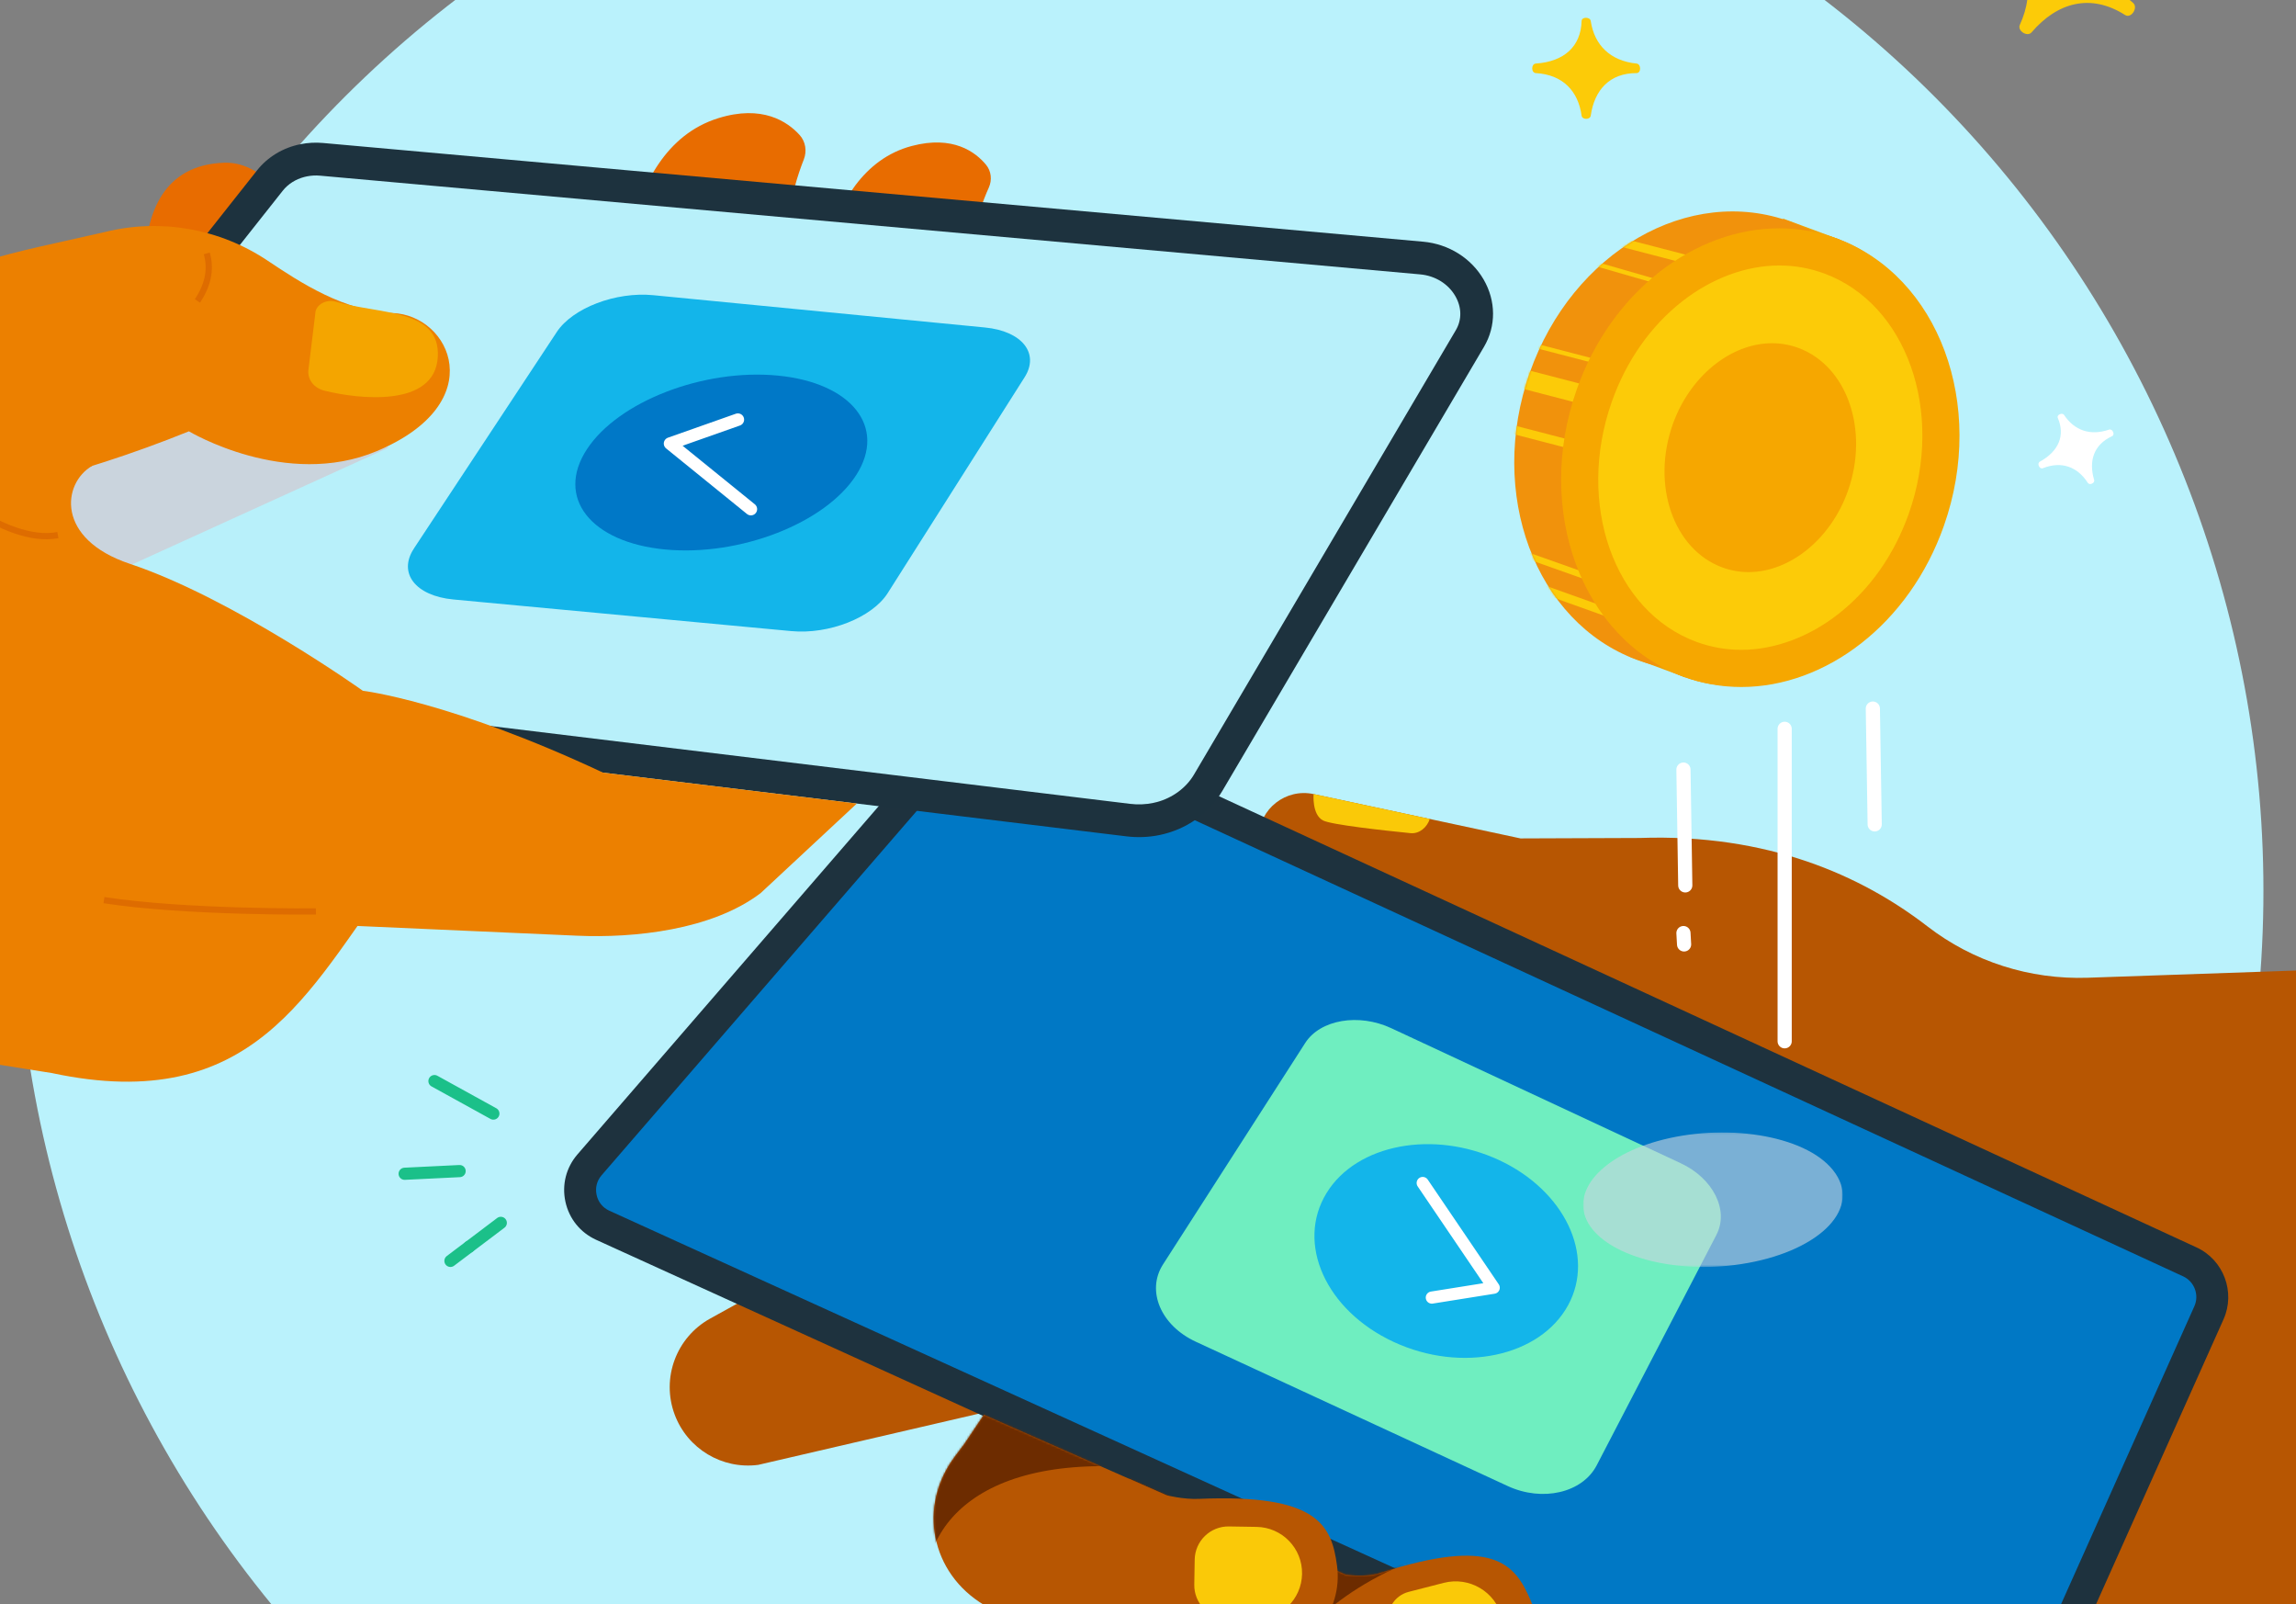 <svg width="1134" height="792" viewBox="0 0 1134 792" fill="none" xmlns="http://www.w3.org/2000/svg">
<rect x="0" y="0" width="1134" height="792" fill="#808080" stroke="none"/>
<g clip-path="url(#clip0_316_38491)">
<mask id="mask0_316_38491" style="mask-type:luminance" maskUnits="userSpaceOnUse" x="-301" y="-115" width="1569" height="1110">
<path d="M1267.5 -115H-301V995H1267.5V-115Z" fill="white"/>
</mask>
<g mask="url(#mask0_316_38491)">
<mask id="mask1_316_38491" style="mask-type:luminance" maskUnits="userSpaceOnUse" x="-301" y="-115" width="1569" height="1110">
<path d="M1267.5 -115H-301V995H1267.5V-115Z" fill="white"/>
</mask>
<g mask="url(#mask1_316_38491)">
<mask id="mask2_316_38491" style="mask-type:luminance" maskUnits="userSpaceOnUse" x="-302" y="-115" width="1570" height="1110">
<path d="M1267.5 -115H-301V995H1267.5V-115Z" fill="white"/>
</mask>
<g mask="url(#mask2_316_38491)">
<path d="M1090.71 611.16C1185.24 319.677 1025.57 6.741 734.092 -87.792C442.609 -182.326 129.673 -22.658 35.14 268.825C-59.394 560.307 100.274 873.243 391.757 967.776C683.239 1062.31 996.175 902.642 1090.71 611.16Z" fill="#BAF2FC"/>
</g>
<mask id="mask3_316_38491" style="mask-type:luminance" maskUnits="userSpaceOnUse" x="67" y="357" width="1201" height="627">
<path d="M67.408 378.538L127.089 905.81L1020.62 983.729L1172.68 845.373C1234.49 782.036 1267.37 698.221 1267.5 612.909V611.853C1267.43 570.837 1259.8 529.505 1244.17 489.939L1213.7 412.777L641.387 357.73L67.408 378.538Z" fill="white"/>
</mask>
<g mask="url(#mask3_316_38491)">
<path d="M500.021 694.154L374.496 723.285C356.636 725.618 339.533 715.34 333.227 698.473C326.512 680.519 333.968 660.342 350.741 651.057L430.724 606.809L500.021 694.154Z" fill="#B75602"/>
<path d="M1463.75 467.822L1031.11 482.766C1002.58 483.744 974.548 474.837 951.943 457.387C919.471 432.323 873.189 411.547 809.82 413.754L750.991 413.975L648.765 392.079C635.098 389.147 621.998 399.315 621.683 413.281C621.368 427.689 627.358 444.619 652.974 453.951L951.455 563.034L948.018 577.82L852.161 846.335L1192.86 827.781L1463.74 467.838L1463.75 467.822Z" fill="#B75602"/>
<path d="M648.781 392.063C648.781 392.063 647.914 402.231 653.431 405.1C657.529 407.228 683.555 410.065 696.638 411.374C701.005 411.815 704.82 408.536 706.175 404.359L648.781 392.063Z" fill="#FAC908"/>
<path d="M962.836 913.787C959.116 913.724 955.522 912.904 952.117 911.375L294.45 612.169C286.631 608.606 281.098 601.765 279.269 593.379C277.441 584.992 279.601 576.464 285.228 569.97L471.694 354.467C476.928 348.414 484.525 345.009 492.533 345.151C496.301 345.214 499.958 346.05 503.394 347.626L1084.89 615.92C1098.24 622.084 1104.22 638.005 1098.21 651.419L987.916 897.834C983.502 907.702 973.666 913.96 962.852 913.787H962.836Z" fill="#1E323E"/>
<path d="M963.088 898.023C961.528 897.991 960.077 897.676 958.643 897.014L300.975 597.808C297.681 596.31 295.442 593.536 294.67 590.005C293.898 586.474 294.78 583.022 297.145 580.279L483.611 364.777C485.786 362.254 488.939 360.851 492.265 360.899C493.857 360.93 495.339 361.261 496.773 361.923L1078.27 630.218C1083.82 632.771 1086.3 639.392 1083.8 644.972L973.508 891.387C971.679 895.485 967.581 898.086 963.088 898.023Z" fill="#0078C5"/>
<path d="M847.794 609.63L788.602 723.537C781.572 737.062 761.868 741.712 744.638 733.736L590.613 662.485C573.289 654.462 566.07 637.311 574.409 624.322L644.651 514.971C652.091 503.385 671.102 500.185 687.18 507.688L830.139 574.368C846.123 581.824 854.037 597.54 847.779 609.615" fill="#6FEEC0"/>
<path d="M740.398 572.807C708.13 557.785 670.093 564.815 655.212 589.028C639.969 613.808 654.692 646.99 688.363 662.596C722.002 678.186 760.685 669.816 774.494 644.452C788.003 619.656 772.634 587.814 740.398 572.807Z" fill="#13B5EA"/>
<path d="M707.184 640.685L737.749 635.814L702.676 584.11" stroke="white" stroke-width="6" stroke-linecap="round" stroke-linejoin="round"/>
</g>
<mask id="mask4_316_38491" style="mask-type:luminance" maskUnits="userSpaceOnUse" x="67" y="357" width="1201" height="627">
<path d="M67.408 378.538L127.089 905.81L1020.62 983.729L1172.68 845.373C1234.49 782.036 1267.37 698.221 1267.5 612.909V611.853C1267.43 570.837 1259.8 529.505 1244.17 489.939L1213.7 412.777L641.387 357.73L67.408 378.538Z" fill="white"/>
</mask>
<g mask="url(#mask4_316_38491)">
<path d="M557.778 730.174L527.875 783.58C518.527 807.225 527.134 831.879 547.122 844.38C553.049 848.084 559.78 850.338 566.7 851.363L593.262 855.32L615.851 859.324C646.637 864.778 678.29 862.224 707.799 851.899L732.752 843.166C754.285 835.631 764.989 811.482 756.098 790.469C748.169 771.71 737.403 758.769 681.505 776.692C674.238 779.025 664.67 777.511 664.67 777.511L557.762 730.189L557.778 730.174Z" fill="#B75602"/>
<path d="M724.808 827.387L707.515 831.832C700.248 833.692 692.855 829.326 690.995 822.059L685.982 802.512C684.122 795.261 688.489 787.852 695.756 785.992L713.048 781.547C725.706 778.299 738.601 785.929 741.848 798.587C745.095 811.245 737.466 824.139 724.808 827.387Z" fill="#FAC908"/>
</g>
<mask id="mask5_316_38491" style="mask-type:luminance" maskUnits="userSpaceOnUse" x="524" y="730" width="236" height="133">
<path d="M527.874 783.58C518.527 807.225 527.118 831.879 547.122 844.38C553.049 848.084 559.78 850.338 566.7 851.363L593.277 855.32L615.85 859.323C646.636 864.778 678.289 862.224 707.799 851.899L732.752 843.166C754.285 835.631 764.988 811.481 756.098 790.469C748.153 771.71 737.402 758.768 681.521 776.691C674.254 779.024 664.686 777.511 664.686 777.511L557.778 730.189L527.874 783.596V783.58Z" fill="white"/>
</mask>
<g mask="url(#mask5_316_38491)">
<path d="M626.837 719.407C595.231 725.555 762.907 756.625 730.245 762.094C627.657 779.277 607.763 869.065 607.763 869.065C607.763 869.065 431.764 905.069 519.535 711.21C547.437 649.591 626.837 719.391 626.837 719.391" fill="#6D2C00"/>
</g>
<mask id="mask6_316_38491" style="mask-type:luminance" maskUnits="userSpaceOnUse" x="67" y="357" width="1201" height="627">
<path d="M67.408 378.538L127.089 905.81L1020.62 983.729L1172.68 845.373C1234.49 782.036 1267.37 698.221 1267.5 612.909V611.853C1267.43 570.837 1259.8 529.505 1244.17 489.939L1213.7 412.777L641.387 357.73L67.408 378.538Z" fill="white"/>
</mask>
<g mask="url(#mask6_316_38491)">
<path d="M485.96 698.536L476.375 712.834L471.662 719.108C453.14 743.762 459.682 776.802 486.18 792.55L506.894 802.386C535.142 815.785 566.353 821.696 597.534 819.553L623.906 817.74C646.668 816.163 663.377 795.718 660.367 773.098C657.671 752.905 650.719 737.583 592.079 740.073C584.45 740.404 576.127 738.292 576.127 738.292L485.944 698.552L485.96 698.536Z" fill="#B75602"/>
<path d="M619.902 799.564L606.251 799.343C597.045 799.186 589.715 791.604 589.857 782.398L590.062 770.071C590.22 760.865 597.802 753.535 606.992 753.692L620.643 753.913C633.254 754.118 643.311 764.506 643.09 777.117C642.87 789.728 632.497 799.785 619.886 799.564" fill="#FAC908"/>
</g>
<mask id="mask7_316_38491" style="mask-type:luminance" maskUnits="userSpaceOnUse" x="461" y="698" width="200" height="122">
<path d="M476.375 712.834L471.662 719.108C453.14 743.762 459.682 776.802 486.18 792.55L506.894 802.386C535.142 815.785 566.353 821.697 597.534 819.553L623.906 817.74C646.668 816.179 663.377 795.718 660.367 773.098C657.671 752.905 650.719 737.583 592.079 740.073C584.45 740.405 576.127 738.292 576.127 738.292L485.944 698.552L476.36 712.85L476.375 712.834Z" fill="white"/>
</mask>
<g mask="url(#mask7_316_38491)">
<path d="M590.755 728.456C490.294 710.359 454.669 749.926 457.428 787.647C461.936 849.629 519 860.002 519 860.002C519 860.002 310.607 840.502 400.033 663.053C449.577 564.752 590.755 728.456 590.755 728.456Z" fill="#6D2C00"/>
</g>
<mask id="mask8_316_38491" style="mask-type:luminance" maskUnits="userSpaceOnUse" x="-302" y="-115" width="1570" height="1110">
<path d="M1267.5 -115H-301V995H1267.5V-115Z" fill="white"/>
</mask>
<g mask="url(#mask8_316_38491)">
<path d="M1041.67 212.124C1032.37 215.339 1024.47 212.486 1019.44 204.872C1018.56 203.533 1015.71 204.841 1016.34 206.307C1020.1 215.056 1016.78 222.843 1007.48 227.95C1005.9 228.817 1007.3 231.844 1008.97 231.182C1018.42 227.461 1026.19 230.646 1031.2 238.433C1032.07 239.773 1034.76 238.527 1034.31 236.998C1031.52 227.666 1034.05 219.564 1043.17 215.355C1044.79 214.598 1043.35 211.54 1041.67 212.124Z" fill="white"/>
</g>
<mask id="mask9_316_38491" style="mask-type:luminance" maskUnits="userSpaceOnUse" x="-302" y="-40" width="1157" height="661">
<path d="M-260.094 182.173C-324.015 300.856 -312.287 446.022 -230.127 552.898L-178.266 620.381L594.633 539.562L854.383 61.63L215.395 -39.666L-260.094 182.173Z" fill="white"/>
</mask>
<g mask="url(#mask9_316_38491)">
<path d="M-320.768 474.869L25.556 529.82C125.732 551.243 152.72 487.763 192.034 435.76L234.201 379.988L-282.021 420.816L-320.768 474.869Z" fill="#EC8000"/>
<path d="M306.65 158.149C306.65 158.149 303.04 74.524 354.665 58.382C376.466 51.557 388.935 60.037 394.941 66.658C397.904 69.937 398.614 74.65 396.99 78.764C391.599 92.415 380.549 127.804 398.882 153.121C422.038 185.105 306.65 158.149 306.65 158.149Z" fill="#E86C00"/>
<path d="M402.082 161.712C402.082 161.712 402.271 84.739 450.365 72.065C470.684 66.705 481.782 75.028 487.015 81.365C489.6 84.502 490.057 88.869 488.402 92.573C482.869 104.884 471.252 136.931 487.031 160.955C506.972 191.3 402.082 161.712 402.082 161.712Z" fill="#E86C00"/>
<path d="M77.245 175.489C77.245 175.489 50.715 82.469 110.663 80.357C146.257 79.096 164.874 150.93 164.874 150.93L77.26 175.489H77.245Z" fill="#E86C00"/>
<g style="mix-blend-mode:multiply" opacity="0.23">
<mask id="mask10_316_38491" style="mask-type:luminance" maskUnits="userSpaceOnUse" x="39" y="189" width="123" height="65">
<path d="M161.515 189.424H39.585V253.408H161.515V189.424Z" fill="white"/>
</mask>
<g mask="url(#mask10_316_38491)">
<path d="M39.585 253.408L161.515 227.225L83.218 189.424L39.585 253.408Z" fill="#502553"/>
</g>
</g>
<path d="M572.785 412.288C567.394 413.407 561.861 413.628 556.328 412.95L-9.108 344.158C-22.396 342.534 -33.494 334.606 -38.775 322.941C-44.04 311.291 -42.416 298.302 -34.456 288.229L126.978 84.093C132.196 77.503 139.794 72.916 148.401 71.198C152.058 70.457 155.81 70.268 159.561 70.599L702.912 119.34C715.475 120.475 726.636 127.442 732.768 138.019C738.9 148.597 738.979 161.018 732.957 171.233L603.649 390.629C597.139 401.679 585.884 409.577 572.769 412.288" fill="#1D323E"/>
<path d="M571.255 396.051C570.672 396.209 570.088 396.335 569.505 396.461C565.848 397.218 562.065 397.376 558.282 396.918L-7.154 328.127C-14.799 327.197 -21.105 322.783 -24.037 316.304C-26.811 310.188 -25.975 303.614 -21.767 298.286L139.667 94.15C142.221 90.918 145.988 88.506 150.276 87.387C150.701 87.277 151.143 87.166 151.584 87.088C153.712 86.662 155.919 86.536 158.126 86.741L701.461 135.481C708.807 136.143 715.27 140.132 718.769 146.169C721.985 151.718 722.08 157.866 719.022 163.052L589.714 382.448C585.836 389.021 579.105 393.986 571.239 396.067" fill="#B8F0FA"/>
<g style="mix-blend-mode:multiply">
<mask id="mask11_316_38491" style="mask-type:luminance" maskUnits="userSpaceOnUse" x="-35" y="195" width="228" height="97">
<path d="M192.128 195.997H-34.109V291.666H192.128V195.997Z" fill="white"/>
</mask>
<g mask="url(#mask11_316_38491)">
<path d="M36.732 291.682L192.128 220.935L88.484 195.997C88.484 195.997 -34.629 216.395 -34.109 218.949C-33.589 221.503 36.732 291.666 36.732 291.666" fill="#CAD4DD"/>
</g>
</g>
<path d="M45.512 230.031C30.757 238.574 27.368 266.129 64.144 278.393C115.123 295.402 179.202 341.068 179.202 341.068C179.202 341.068 222.583 346.176 297.838 381.486L423.204 396.745L375.662 440.993C351.591 459.263 313.065 463.251 285.022 462.006L39.317 451.129L-356.188 419.429L-69.246 167.544L45.512 229.999V230.031Z" fill="#EC8000"/>
<path d="M-41.108 231.765C-33.778 235.516 1.611 269.313 28.598 264.206" stroke="#DE6C00" stroke-width="3.08" stroke-miterlimit="10"/>
<path d="M156.03 450.041C156.03 450.041 91.778 450.719 51.345 444.445" stroke="#DE6C00" stroke-width="3.08" stroke-miterlimit="10"/>
<path d="M-124.197 261.274C-118.932 259.508 -17.462 257.885 93.307 212.959C93.307 212.959 141.165 241.68 186.17 222.716C242.792 198.866 222.521 155.533 193.847 154.555C170.075 153.736 148.369 139.533 132.212 128.719C108.582 112.908 79.451 107.69 51.865 114.548L19.676 121.783C-19.795 130.642 -57.817 145.018 -93.364 164.313C-268.89 259.587 -389.023 272.387 -389.023 272.387L-270.655 458.9L-124.197 261.274Z" fill="#EC8000"/>
<path d="M155.746 154.65L152.278 183.04C152.01 187.69 155.226 191.647 160.27 192.908C177.058 197.117 214.828 201.404 216.231 176.214C217.555 152.38 187.667 155.359 165.788 148.944C161.216 147.604 155.983 150.362 155.73 154.65" fill="#F4A500"/>
<path d="M102.119 125.109C104.042 131.698 103.522 139.643 97.5 148.581" stroke="#DE6C00" stroke-width="3.08" stroke-miterlimit="10"/>
<path d="M204.44 270.811L275.013 163.903C282.831 152.065 304.128 143.946 322.587 145.743L486.479 161.696C504.781 163.477 513.545 174.464 506.058 186.271L438.448 292.832C430.771 304.939 409.443 313.356 390.811 311.607L223.97 296.001C205.18 294.235 196.432 282.949 204.455 270.811" fill="#13B5EA"/>
<path d="M328.577 271.315C365.463 274.799 407.709 258.279 422.905 234.539C438.022 210.91 420.683 188.983 384.159 185.452C347.588 181.921 305.373 198.157 289.877 221.834C274.303 245.621 291.627 267.832 328.577 271.315Z" fill="#0078C7"/>
<path d="M364.439 207.19L330.926 219.012L370.87 251.39" stroke="white" stroke-width="6.16" stroke-linecap="round" stroke-linejoin="round"/>
</g>
<mask id="mask12_316_38491" style="mask-type:luminance" maskUnits="userSpaceOnUse" x="-302" y="-115" width="1570" height="1110">
<path d="M1267.5 -115H-301V995H1267.5V-115Z" fill="white"/>
</mask>
<g mask="url(#mask12_316_38491)">
<path d="M1053.46 1.35C1037.9 -10.867 1034.13 -27.339 1041.54 -44.112C1042.84 -47.044 1037.54 -50.449 1035.74 -47.785C1025.04 -31.911 1008.27 -29.042 989.523 -39.225C986.355 -40.943 982.761 -35.269 985.677 -33.172C1002.24 -21.255 1005.32 -4.656 997.594 12.29C996.27 15.206 1001.31 18.406 1003.39 15.979C1016.13 1.114 1032.59 -3.41 1049.61 7.419C1052.66 9.358 1056.28 3.588 1053.46 1.366" fill="#FCCB08"/>
<path d="M808.29 31.379C795.349 30.071 787.451 22.268 785.67 10.351C785.355 8.27 781.209 8.239 781.162 10.351C780.815 22.93 772.523 30.434 758.541 31.379C756.176 31.537 756.176 35.951 758.541 36.093C771.924 36.865 779.475 44.999 781.162 57.121C781.445 59.202 785.37 59.202 785.67 57.121C787.498 44.384 795.033 36.077 808.29 36.093C810.655 36.093 810.639 31.616 808.29 31.379Z" fill="#FCCB08"/>
<g style="mix-blend-mode:multiply" opacity="0.6">
<mask id="mask13_316_38491" style="mask-type:luminance" maskUnits="userSpaceOnUse" x="781" y="559" width="130" height="67">
<path d="M910.123 559.156H781.934V625.567H910.123V559.156Z" fill="white"/>
</mask>
<g mask="url(#mask13_316_38491)">
<path d="M906.56 579.412C919.203 598.06 896.818 618.537 859.9 624.165C826.466 629.272 793.867 619.956 784.535 604.098C775.392 588.555 790.841 570.427 821.264 562.734C854.73 554.269 894.202 561.205 906.545 579.412" fill="#CCD6DF"/>
</g>
</g>
<path d="M857.157 334.794C848.771 334.794 840.574 333.328 832.787 330.444C787.53 313.671 767.211 253.155 787.499 195.54C803.735 149.416 842.529 117.211 881.827 117.211C890.213 117.211 898.41 118.677 906.198 121.562C951.454 138.334 971.773 198.85 951.486 256.466C935.25 302.589 896.456 334.794 857.157 334.794Z" fill="#F5C408"/>
<path d="M881.843 121.121C889.756 121.121 897.496 122.508 904.857 125.235C948.128 141.266 967.391 199.56 947.813 255.157C939.899 277.62 926.768 296.789 909.823 310.566C893.728 323.665 875.033 330.869 857.173 330.869C849.259 330.869 841.52 329.482 834.158 326.755C790.887 310.724 771.624 252.43 791.203 196.833C799.116 174.37 812.247 155.201 829.193 141.424C845.287 128.34 863.983 121.121 881.843 121.121ZM881.827 113.302C841.646 113.302 801.086 145.144 783.81 194.247C762.781 253.959 784.109 316.572 831.431 334.117C839.833 337.238 848.487 338.719 857.173 338.719C897.354 338.719 937.913 306.877 955.19 257.774C976.218 198.062 954.89 135.45 907.569 117.905C899.167 114.784 890.512 113.302 881.827 113.302Z" fill="#EA8B0C"/>
<path d="M832.472 334.495L804.586 324.17L880.739 107.958L908.609 118.283L832.472 334.495Z" fill="#F0A100"/>
<path d="M937.315 251.342C916.286 311.054 858.56 344.363 808.369 325.762C758.179 307.161 734.549 243.681 755.562 183.969C776.59 124.257 834.316 90.949 884.507 109.55C934.698 128.151 958.327 191.63 937.315 251.342Z" fill="#F1920C"/>
</g>
<mask id="mask14_316_38491" style="mask-type:luminance" maskUnits="userSpaceOnUse" x="747" y="104" width="199" height="227">
<path d="M755.578 183.985C734.549 243.697 758.195 307.177 808.385 325.778C858.576 344.379 916.302 311.055 937.331 251.359C958.359 191.647 934.714 128.167 884.523 109.566C875.096 106.067 865.418 104.411 855.739 104.411C813.95 104.411 772.65 135.497 755.578 183.985Z" fill="white"/>
</mask>
<g mask="url(#mask14_316_38491)">
<path d="M778.766 220.273L738.065 209.696" stroke="#FCCB08" stroke-width="4.24" stroke-miterlimit="10"/>
<path d="M800.756 304.797L754.837 288.387" stroke="#FCCB08" stroke-width="4.24" stroke-miterlimit="10"/>
<path d="M847.543 131.84L794.167 117.968" stroke="#FCCB08" stroke-width="4.24" stroke-miterlimit="10"/>
<path d="M793.962 288.324L740.098 269.234" stroke="#FCCB08" stroke-width="3.18" stroke-miterlimit="10"/>
<path d="M804.146 182.598L750.771 168.742" stroke="#FCCB08" stroke-width="2.12" stroke-miterlimit="10"/>
<path d="M832.882 143.237L779.475 127.821" stroke="#FCCB08" stroke-width="2.12" stroke-miterlimit="10"/>
<path d="M785.97 195.824L745.253 185.247" stroke="#FCCB08" stroke-width="9.54" stroke-miterlimit="10"/>
</g>
<mask id="mask15_316_38491" style="mask-type:luminance" maskUnits="userSpaceOnUse" x="-302" y="-115" width="1570" height="1110">
<path d="M1267.5 -115H-301V995H1267.5V-115Z" fill="white"/>
</mask>
<g mask="url(#mask15_316_38491)">
<path d="M860.01 330.05C851.277 330.05 842.702 328.505 834.521 325.478C789.185 308.674 768.03 250.318 787.372 195.414C802.615 152.143 840.211 121.909 878.8 121.909C887.533 121.909 896.108 123.438 904.29 126.48C949.625 143.284 970.78 201.641 951.438 256.545C936.195 299.815 898.599 330.05 860.01 330.05Z" fill="#FCCB08"/>
<path d="M878.816 131.083C886.461 131.083 893.949 132.423 901.105 135.071C941.775 150.141 960.486 203.264 942.8 253.487C935.675 273.711 923.647 290.877 907.994 303.141C893.413 314.57 876.373 320.86 860.026 320.86C852.381 320.86 844.877 319.52 837.736 316.871C797.067 301.802 778.355 248.679 796.042 198.456C803.167 178.232 815.195 161.065 830.848 148.801C845.429 137.373 862.469 131.083 878.816 131.083ZM878.816 112.735C837.074 112.735 795.806 143.852 778.734 192.356C757.705 252.068 781.272 315.516 831.352 334.069C840.747 337.553 850.394 339.208 860.026 339.208C901.768 339.208 943.036 308.091 960.108 259.587C981.137 199.875 957.57 136.427 907.49 117.874C898.095 114.39 888.447 112.735 878.816 112.735Z" fill="#F6A700"/>
<path d="M863.604 289.269C858.323 289.269 853.153 288.339 848.219 286.511C820.727 276.312 807.927 240.844 819.703 207.425C828.987 181.085 851.813 162.673 875.237 162.673C880.518 162.673 885.689 163.603 890.623 165.432C918.114 175.631 930.914 211.098 919.139 244.517C909.854 270.858 887.013 289.269 863.604 289.269Z" fill="#F6A700"/>
<path d="M875.238 155.879V169.467C879.699 169.467 884.081 170.255 888.258 171.8C912.298 180.706 923.269 212.312 912.739 242.263C904.4 265.94 884.191 282.475 863.604 282.475C859.143 282.475 854.761 281.687 850.584 280.142C826.544 271.236 815.573 239.63 826.119 209.68C834.458 186.003 854.651 169.467 875.254 169.467V155.879H875.238ZM875.238 155.879C849.401 155.879 823.865 175.142 813.287 205.171C800.267 242.121 814.848 281.403 845.855 292.895C851.671 295.055 857.646 296.079 863.604 296.079C889.441 296.079 914.977 276.816 925.555 246.787C938.575 209.837 923.994 170.555 892.987 159.063C887.171 156.904 881.196 155.879 875.238 155.879Z" fill="#FCCB08"/>
<path d="M231.71 615.605L222.473 622.572" stroke="#1BC089" stroke-width="6" stroke-miterlimit="10" stroke-linecap="round"/>
<path d="M247.347 603.798L231.71 615.605" stroke="#1BC089" stroke-width="6" stroke-miterlimit="10" stroke-linecap="round"/>
<path d="M243.675 549.84L214.575 533.792" stroke="#1BC089" stroke-width="6" stroke-miterlimit="10" stroke-linecap="round"/>
<path d="M227.013 578.23L199.852 579.554" stroke="#1BC089" stroke-width="6" stroke-miterlimit="10" stroke-linecap="round"/>
<path d="M881.449 359.858V514.135" stroke="white" stroke-width="7" stroke-miterlimit="10" stroke-linecap="round"/>
<path d="M925.003 349.864L925.917 407.038" stroke="white" stroke-width="7" stroke-miterlimit="10" stroke-linecap="round"/>
<path d="M831.462 379.988L832.36 437.162" stroke="white" stroke-width="7" stroke-miterlimit="10" stroke-linecap="round"/>
<path d="M831.462 460.713L831.777 466.309" stroke="white" stroke-width="7" stroke-miterlimit="10" stroke-linecap="round"/>
</g>
</g>
</g>
</g>
<defs>
<clipPath id="clip0_316_38491">
<rect width="1134" height="792" fill="white"/>
</clipPath>
</defs>
</svg>

